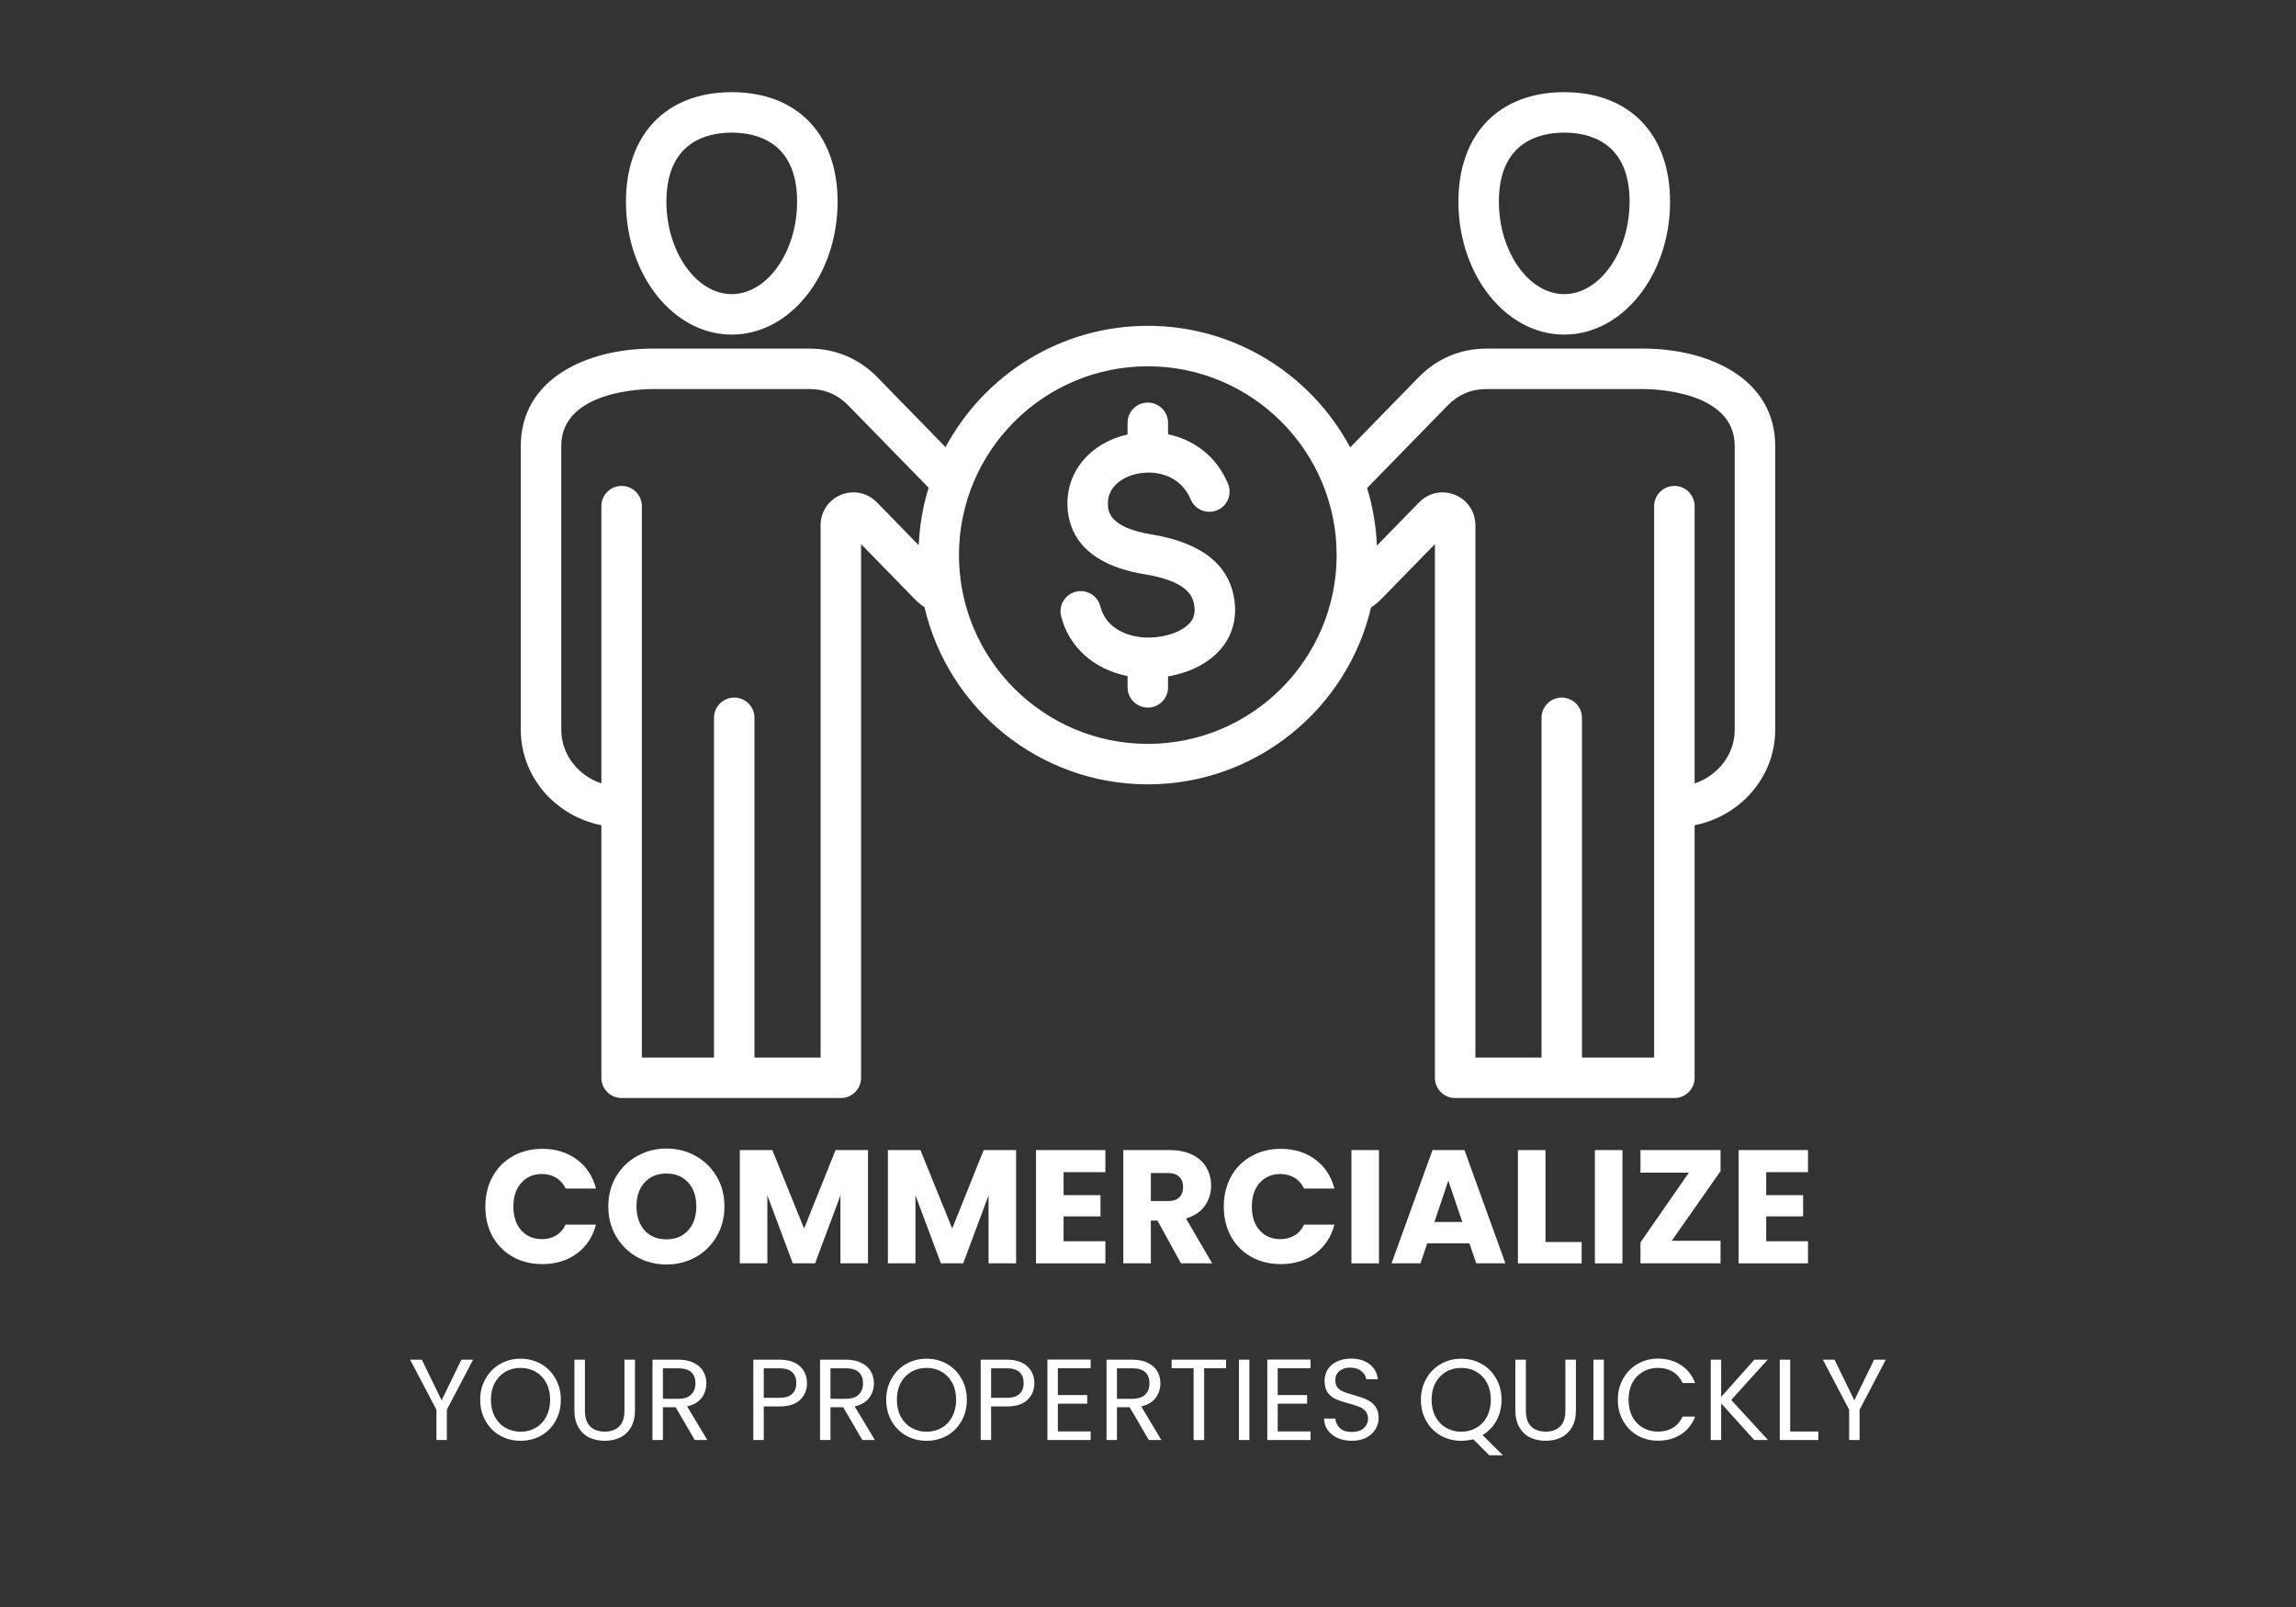 <?xml version="1.0" encoding="UTF-8"?>
<svg xmlns="http://www.w3.org/2000/svg" xmlns:xlink="http://www.w3.org/1999/xlink" width="500" zoomAndPan="magnify" viewBox="0 0 375 262.5" height="350" preserveAspectRatio="xMidYMid meet" version="1.0">
  <rect x="0" y="0" width="375" height="262.5" fill="#333333" stroke="none"/>
  <defs>
    <g></g>
    <clipPath id="cea6ed360c">
      <path d="M 85.062 15.004 L 290 15.004 L 290 179.691 L 85.062 179.691 Z M 85.062 15.004 " clip-rule="nonzero"></path>
    </clipPath>
  </defs>
  <g clip-path="url(#cea6ed360c)">
    <path fill="#ffffff" d="M 119.516 54.656 C 129.047 54.656 136.801 44.914 136.801 32.938 C 136.801 21.906 130.18 15.055 119.516 15.055 C 108.855 15.055 102.234 21.906 102.234 32.938 C 102.234 44.914 109.988 54.656 119.516 54.656 Z M 119.516 21.664 C 123.504 21.664 130.191 23.129 130.191 32.938 C 130.191 41.129 125.305 48.047 119.516 48.047 C 113.73 48.047 108.844 41.129 108.844 32.938 C 108.844 23.129 115.531 21.664 119.516 21.664 Z M 255.48 54.656 C 265.012 54.656 272.766 44.914 272.766 32.938 C 272.766 21.906 266.145 15.055 255.48 15.055 C 244.82 15.055 238.199 21.906 238.199 32.938 C 238.199 44.914 245.953 54.656 255.48 54.656 Z M 255.48 21.664 C 259.469 21.664 266.156 23.129 266.156 32.938 C 266.156 41.129 261.27 48.047 255.48 48.047 C 249.695 48.047 244.809 41.129 244.809 32.938 C 244.809 23.129 251.496 21.664 255.48 21.664 Z M 268.375 56.941 L 242.836 56.941 C 238.543 56.941 234.688 58.562 231.691 61.637 L 220.523 73.082 C 214.215 61.273 201.766 53.223 187.469 53.223 C 173.188 53.223 160.75 61.258 154.434 73.043 L 143.309 61.637 C 140.309 58.562 136.457 56.941 132.164 56.941 L 106.621 56.941 C 95.891 56.941 85.062 61.859 85.062 72.848 L 85.062 119.211 C 85.062 126.891 90.723 133.316 98.223 134.797 L 98.223 176.059 C 98.223 177.883 99.703 179.363 101.527 179.363 L 137.332 179.363 C 138.207 179.363 139.051 179.016 139.668 178.395 C 140.289 177.777 140.637 176.934 140.637 176.059 L 140.637 88.875 L 149.277 97.734 C 149.801 98.285 150.375 98.766 150.996 99.188 C 154.859 115.75 169.746 128.121 187.469 128.121 C 205.172 128.121 220.047 115.773 223.93 99.234 C 224.574 98.801 225.18 98.305 225.719 97.734 L 234.363 88.875 L 234.363 176.059 C 234.363 177.883 235.844 179.363 237.668 179.363 L 273.473 179.363 C 275.297 179.363 276.777 177.883 276.777 176.059 L 276.777 134.797 C 284.277 133.316 289.938 126.891 289.938 119.211 L 289.938 72.848 C 289.938 61.859 279.109 56.941 268.375 56.941 Z M 143.207 82.047 C 141.68 80.48 139.387 80.004 137.359 80.828 C 135.336 81.652 134.027 83.598 134.027 85.781 L 134.027 172.754 L 123.227 172.754 L 123.227 117.254 C 123.227 115.43 121.75 113.949 119.922 113.949 C 118.098 113.949 116.617 115.43 116.617 117.254 L 116.617 172.754 L 104.832 172.754 L 104.832 82.68 C 104.832 80.855 103.352 79.375 101.527 79.375 C 99.703 79.375 98.223 80.855 98.223 82.68 L 98.223 127.973 C 94.41 126.688 91.672 123.246 91.672 119.211 L 91.672 72.848 C 91.672 63.809 105.094 63.547 106.621 63.547 L 132.16 63.547 C 134.703 63.547 136.801 64.434 138.578 66.254 L 151.668 79.668 C 150.746 82.66 150.191 85.809 150.055 89.066 Z M 187.469 121.512 C 170.461 121.512 156.625 107.68 156.625 90.672 C 156.625 73.664 170.461 59.832 187.469 59.832 C 204.473 59.832 218.309 73.668 218.309 90.672 C 218.309 107.68 204.477 121.512 187.469 121.512 Z M 283.328 119.211 C 283.328 123.246 280.59 126.688 276.777 127.973 L 276.777 82.68 C 276.777 80.855 275.297 79.375 273.473 79.375 C 271.645 79.375 270.168 80.855 270.168 82.68 L 270.168 172.754 L 258.379 172.754 L 258.379 117.254 C 258.379 115.43 256.902 113.949 255.078 113.949 C 253.25 113.949 251.773 115.43 251.773 117.254 L 251.773 172.754 L 240.973 172.754 L 240.973 85.781 C 240.973 83.598 239.664 81.652 237.637 80.828 C 235.613 80.004 233.32 80.48 231.793 82.047 L 224.887 89.125 C 224.75 85.867 224.203 82.711 223.285 79.719 L 236.422 66.254 C 238.195 64.434 240.297 63.547 242.836 63.547 L 268.379 63.547 C 269.906 63.547 283.328 63.809 283.328 72.848 Z M 201.645 98.266 C 202 101.219 201.203 103.918 199.34 106.074 C 197.398 108.32 194.309 109.887 190.773 110.488 L 190.773 112.281 C 190.773 114.105 189.293 115.582 187.469 115.582 C 185.645 115.582 184.164 114.105 184.164 112.281 L 184.164 110.434 C 178.738 109.363 174.574 105.73 173.309 100.656 C 172.867 98.887 173.945 97.094 175.715 96.652 C 177.484 96.211 179.277 97.285 179.719 99.059 C 180.688 102.934 184.703 104.227 187.836 104.145 C 190.543 104.082 193.16 103.117 194.34 101.75 C 194.98 101.012 195.215 100.16 195.082 99.062 C 194.855 97.199 193.73 94.922 186.965 93.809 C 176.902 92.156 174.551 86.91 174.352 82.801 C 174.078 77.113 178.012 72.359 184.148 70.969 C 184.156 70.965 184.16 70.965 184.164 70.965 L 184.164 69.062 C 184.164 67.238 185.645 65.762 187.469 65.762 C 189.293 65.762 190.773 67.238 190.773 69.062 L 190.773 70.934 C 194.766 71.789 198.586 74.293 200.566 79.02 C 201.273 80.703 200.484 82.641 198.801 83.344 C 197.121 84.051 195.18 83.262 194.473 81.578 C 192.84 77.684 188.844 76.68 185.609 77.414 C 183.266 77.945 180.812 79.555 180.953 82.48 C 181.004 83.484 181.133 86.156 188.035 87.289 C 196.348 88.652 200.926 92.348 201.645 98.266 Z M 201.645 98.266 " fill-opacity="1" fill-rule="nonzero"></path>
  </g>
  <g fill="#ffffff" fill-opacity="1">
    <g transform="translate(78.398, 206.364)">
      <g>
        <path d="M 0.875 -9.266 C 0.875 -11.098 1.266 -12.727 2.047 -14.156 C 2.836 -15.594 3.941 -16.707 5.359 -17.5 C 6.773 -18.301 8.379 -18.703 10.172 -18.703 C 12.367 -18.703 14.25 -18.125 15.812 -16.969 C 17.375 -15.812 18.414 -14.227 18.938 -12.219 L 13.984 -12.219 C 13.617 -12.988 13.098 -13.578 12.422 -13.984 C 11.742 -14.391 10.973 -14.594 10.109 -14.594 C 8.723 -14.594 7.598 -14.109 6.734 -13.141 C 5.879 -12.18 5.453 -10.891 5.453 -9.266 C 5.453 -7.648 5.879 -6.359 6.734 -5.391 C 7.598 -4.43 8.723 -3.953 10.109 -3.953 C 10.973 -3.953 11.742 -4.148 12.422 -4.547 C 13.098 -4.953 13.617 -5.547 13.984 -6.328 L 18.938 -6.328 C 18.414 -4.316 17.375 -2.738 15.812 -1.594 C 14.25 -0.445 12.367 0.125 10.172 0.125 C 8.379 0.125 6.773 -0.27 5.359 -1.062 C 3.941 -1.863 2.836 -2.973 2.047 -4.391 C 1.266 -5.816 0.875 -7.441 0.875 -9.266 Z M 0.875 -9.266 "></path>
      </g>
    </g>
  </g>
  <g fill="#ffffff" fill-opacity="1">
    <g transform="translate(98.478, 206.364)">
      <g>
        <path d="M 10.375 0.188 C 8.633 0.188 7.039 -0.211 5.594 -1.016 C 4.145 -1.828 2.992 -2.957 2.141 -4.406 C 1.297 -5.863 0.875 -7.492 0.875 -9.297 C 0.875 -11.109 1.297 -12.734 2.141 -14.172 C 2.992 -15.609 4.145 -16.727 5.594 -17.531 C 7.039 -18.344 8.633 -18.75 10.375 -18.75 C 12.113 -18.75 13.707 -18.344 15.156 -17.531 C 16.602 -16.727 17.742 -15.609 18.578 -14.172 C 19.422 -12.734 19.844 -11.109 19.844 -9.297 C 19.844 -7.492 19.422 -5.863 18.578 -4.406 C 17.734 -2.957 16.586 -1.828 15.141 -1.016 C 13.703 -0.211 12.113 0.188 10.375 0.188 Z M 10.375 -3.922 C 11.852 -3.922 13.035 -4.41 13.922 -5.391 C 14.805 -6.379 15.25 -7.68 15.25 -9.297 C 15.25 -10.93 14.805 -12.234 13.922 -13.203 C 13.035 -14.18 11.852 -14.672 10.375 -14.672 C 8.883 -14.672 7.695 -14.188 6.812 -13.219 C 5.926 -12.258 5.484 -10.953 5.484 -9.297 C 5.484 -7.66 5.926 -6.352 6.812 -5.375 C 7.695 -4.406 8.883 -3.922 10.375 -3.922 Z M 10.375 -3.922 "></path>
      </g>
    </g>
  </g>
  <g fill="#ffffff" fill-opacity="1">
    <g transform="translate(119.189, 206.364)">
      <g>
        <path d="M 22.578 -18.5 L 22.578 0 L 18.078 0 L 18.078 -11.094 L 13.938 0 L 10.297 0 L 6.141 -11.109 L 6.141 0 L 1.641 0 L 1.641 -18.5 L 6.953 -18.5 L 12.141 -5.688 L 17.281 -18.5 Z M 22.578 -18.5 "></path>
      </g>
    </g>
  </g>
  <g fill="#ffffff" fill-opacity="1">
    <g transform="translate(143.379, 206.364)">
      <g>
        <path d="M 22.578 -18.5 L 22.578 0 L 18.078 0 L 18.078 -11.094 L 13.938 0 L 10.297 0 L 6.141 -11.109 L 6.141 0 L 1.641 0 L 1.641 -18.5 L 6.953 -18.5 L 12.141 -5.688 L 17.281 -18.5 Z M 22.578 -18.5 "></path>
      </g>
    </g>
  </g>
  <g fill="#ffffff" fill-opacity="1">
    <g transform="translate(167.569, 206.364)">
      <g>
        <path d="M 6.141 -14.891 L 6.141 -11.141 L 12.172 -11.141 L 12.172 -7.672 L 6.141 -7.672 L 6.141 -3.609 L 12.969 -3.609 L 12.969 0 L 1.641 0 L 1.641 -18.5 L 12.969 -18.5 L 12.969 -14.891 Z M 6.141 -14.891 "></path>
      </g>
    </g>
  </g>
  <g fill="#ffffff" fill-opacity="1">
    <g transform="translate(181.825, 206.364)">
      <g>
        <path d="M 11.062 0 L 7.219 -6.984 L 6.141 -6.984 L 6.141 0 L 1.641 0 L 1.641 -18.5 L 9.188 -18.5 C 10.645 -18.5 11.891 -18.242 12.922 -17.734 C 13.953 -17.223 14.719 -16.523 15.219 -15.641 C 15.727 -14.754 15.984 -13.766 15.984 -12.672 C 15.984 -11.441 15.633 -10.344 14.938 -9.375 C 14.25 -8.406 13.227 -7.723 11.875 -7.328 L 16.156 0 Z M 6.141 -10.172 L 8.938 -10.172 C 9.758 -10.172 10.375 -10.367 10.781 -10.766 C 11.195 -11.172 11.406 -11.742 11.406 -12.484 C 11.406 -13.191 11.195 -13.742 10.781 -14.141 C 10.375 -14.547 9.758 -14.75 8.938 -14.75 L 6.141 -14.75 Z M 6.141 -10.172 "></path>
      </g>
    </g>
  </g>
  <g fill="#ffffff" fill-opacity="1">
    <g transform="translate(199.006, 206.364)">
      <g>
        <path d="M 0.875 -9.266 C 0.875 -11.098 1.266 -12.727 2.047 -14.156 C 2.836 -15.594 3.941 -16.707 5.359 -17.5 C 6.773 -18.301 8.379 -18.703 10.172 -18.703 C 12.367 -18.703 14.25 -18.125 15.812 -16.969 C 17.375 -15.812 18.414 -14.227 18.938 -12.219 L 13.984 -12.219 C 13.617 -12.988 13.098 -13.578 12.422 -13.984 C 11.742 -14.391 10.973 -14.594 10.109 -14.594 C 8.723 -14.594 7.598 -14.109 6.734 -13.141 C 5.879 -12.18 5.453 -10.891 5.453 -9.266 C 5.453 -7.648 5.879 -6.359 6.734 -5.391 C 7.598 -4.43 8.723 -3.953 10.109 -3.953 C 10.973 -3.953 11.742 -4.148 12.422 -4.547 C 13.098 -4.953 13.617 -5.547 13.984 -6.328 L 18.938 -6.328 C 18.414 -4.316 17.375 -2.738 15.812 -1.594 C 14.25 -0.445 12.367 0.125 10.172 0.125 C 8.379 0.125 6.773 -0.27 5.359 -1.062 C 3.941 -1.863 2.836 -2.973 2.047 -4.391 C 1.266 -5.816 0.875 -7.441 0.875 -9.266 Z M 0.875 -9.266 "></path>
      </g>
    </g>
  </g>
  <g fill="#ffffff" fill-opacity="1">
    <g transform="translate(219.085, 206.364)">
      <g>
        <path d="M 6.141 -18.5 L 6.141 0 L 1.641 0 L 1.641 -18.5 Z M 6.141 -18.5 "></path>
      </g>
    </g>
  </g>
  <g fill="#ffffff" fill-opacity="1">
    <g transform="translate(226.858, 206.364)">
      <g>
        <path d="M 13.141 -3.266 L 6.25 -3.266 L 5.141 0 L 0.422 0 L 7.109 -18.5 L 12.328 -18.5 L 19.016 0 L 14.25 0 Z M 11.984 -6.75 L 9.688 -13.516 L 7.422 -6.75 Z M 11.984 -6.75 "></path>
      </g>
    </g>
  </g>
  <g fill="#ffffff" fill-opacity="1">
    <g transform="translate(246.279, 206.364)">
      <g>
        <path d="M 6.141 -3.484 L 12.047 -3.484 L 12.047 0 L 1.641 0 L 1.641 -18.5 L 6.141 -18.5 Z M 6.141 -3.484 "></path>
      </g>
    </g>
  </g>
  <g fill="#ffffff" fill-opacity="1">
    <g transform="translate(258.848, 206.364)">
      <g>
        <path d="M 6.141 -18.5 L 6.141 0 L 1.641 0 L 1.641 -18.5 Z M 6.141 -18.5 "></path>
      </g>
    </g>
  </g>
  <g fill="#ffffff" fill-opacity="1">
    <g transform="translate(266.621, 206.364)">
      <g>
        <path d="M 6.422 -3.688 L 14.391 -3.688 L 14.391 0 L 1.312 0 L 1.312 -3.422 L 9.219 -14.812 L 1.312 -14.812 L 1.312 -18.5 L 14.391 -18.5 L 14.391 -15.062 Z M 6.422 -3.688 "></path>
      </g>
    </g>
  </g>
  <g fill="#ffffff" fill-opacity="1">
    <g transform="translate(282.326, 206.364)">
      <g>
        <path d="M 6.141 -14.891 L 6.141 -11.141 L 12.172 -11.141 L 12.172 -7.672 L 6.141 -7.672 L 6.141 -3.609 L 12.969 -3.609 L 12.969 0 L 1.641 0 L 1.641 -18.5 L 12.969 -18.5 L 12.969 -14.891 Z M 6.141 -14.891 "></path>
      </g>
    </g>
  </g>
  <g fill="#ffffff" fill-opacity="1">
    <g transform="translate(66.625, 235.224)">
      <g>
        <path d="M 10.641 -13.125 L 6.359 -4.953 L 6.359 0 L 4.656 0 L 4.656 -4.953 L 0.359 -13.125 L 2.266 -13.125 L 5.5 -6.484 L 8.734 -13.125 Z M 10.641 -13.125 "></path>
      </g>
    </g>
  </g>
  <g fill="#ffffff" fill-opacity="1">
    <g transform="translate(77.617, 235.224)">
      <g>
        <path d="M 7.406 0.125 C 6.188 0.125 5.07 -0.156 4.062 -0.719 C 3.062 -1.289 2.27 -2.086 1.688 -3.109 C 1.102 -4.141 0.812 -5.297 0.812 -6.578 C 0.812 -7.848 1.102 -8.992 1.688 -10.016 C 2.27 -11.047 3.062 -11.848 4.062 -12.422 C 5.07 -12.992 6.188 -13.281 7.406 -13.281 C 8.633 -13.281 9.75 -12.992 10.75 -12.422 C 11.75 -11.848 12.535 -11.051 13.109 -10.031 C 13.691 -9.02 13.984 -7.867 13.984 -6.578 C 13.984 -5.273 13.691 -4.113 13.109 -3.094 C 12.535 -2.082 11.75 -1.289 10.75 -0.719 C 9.75 -0.156 8.633 0.125 7.406 0.125 Z M 7.406 -1.359 C 8.32 -1.359 9.145 -1.57 9.875 -2 C 10.613 -2.426 11.191 -3.035 11.609 -3.828 C 12.023 -4.617 12.234 -5.535 12.234 -6.578 C 12.234 -7.629 12.023 -8.547 11.609 -9.328 C 11.191 -10.109 10.617 -10.711 9.891 -11.141 C 9.16 -11.566 8.332 -11.781 7.406 -11.781 C 6.469 -11.781 5.633 -11.566 4.906 -11.141 C 4.188 -10.711 3.613 -10.109 3.188 -9.328 C 2.77 -8.547 2.562 -7.629 2.562 -6.578 C 2.562 -5.535 2.77 -4.617 3.188 -3.828 C 3.613 -3.035 4.191 -2.426 4.922 -2 C 5.66 -1.57 6.488 -1.359 7.406 -1.359 Z M 7.406 -1.359 "></path>
      </g>
    </g>
  </g>
  <g fill="#ffffff" fill-opacity="1">
    <g transform="translate(92.411, 235.224)">
      <g>
        <path d="M 3.125 -13.125 L 3.125 -4.812 C 3.125 -3.645 3.41 -2.781 3.984 -2.219 C 4.555 -1.656 5.348 -1.375 6.359 -1.375 C 7.367 -1.375 8.156 -1.656 8.719 -2.219 C 9.289 -2.781 9.578 -3.645 9.578 -4.812 L 9.578 -13.125 L 11.297 -13.125 L 11.297 -4.844 C 11.297 -3.75 11.078 -2.828 10.641 -2.078 C 10.203 -1.328 9.609 -0.77 8.859 -0.406 C 8.109 -0.051 7.27 0.125 6.344 0.125 C 5.414 0.125 4.578 -0.051 3.828 -0.406 C 3.086 -0.77 2.5 -1.328 2.062 -2.078 C 1.625 -2.828 1.406 -3.75 1.406 -4.844 L 1.406 -13.125 Z M 3.125 -13.125 "></path>
      </g>
    </g>
  </g>
  <g fill="#ffffff" fill-opacity="1">
    <g transform="translate(105.116, 235.224)">
      <g>
        <path d="M 8.359 0 L 5.234 -5.359 L 3.156 -5.359 L 3.156 0 L 1.453 0 L 1.453 -13.125 L 5.688 -13.125 C 6.676 -13.125 7.508 -12.953 8.188 -12.609 C 8.875 -12.273 9.391 -11.816 9.734 -11.234 C 10.078 -10.66 10.25 -10.004 10.25 -9.266 C 10.25 -8.359 9.988 -7.562 9.469 -6.875 C 8.945 -6.188 8.16 -5.727 7.109 -5.5 L 10.406 0 Z M 3.156 -6.734 L 5.688 -6.734 C 6.613 -6.734 7.305 -6.961 7.766 -7.422 C 8.234 -7.879 8.469 -8.492 8.469 -9.266 C 8.469 -10.047 8.238 -10.648 7.781 -11.078 C 7.32 -11.504 6.625 -11.719 5.688 -11.719 L 3.156 -11.719 Z M 3.156 -6.734 "></path>
      </g>
    </g>
  </g>
  <g fill="#ffffff" fill-opacity="1">
    <g transform="translate(116.559, 235.224)">
      <g></g>
    </g>
  </g>
  <g fill="#ffffff" fill-opacity="1">
    <g transform="translate(121.585, 235.224)">
      <g>
        <path d="M 10.219 -9.281 C 10.219 -8.188 9.844 -7.281 9.094 -6.562 C 8.352 -5.844 7.219 -5.484 5.688 -5.484 L 3.156 -5.484 L 3.156 0 L 1.453 0 L 1.453 -13.125 L 5.688 -13.125 C 7.164 -13.125 8.289 -12.766 9.062 -12.047 C 9.832 -11.336 10.219 -10.414 10.219 -9.281 Z M 5.688 -6.891 C 6.633 -6.891 7.332 -7.098 7.781 -7.516 C 8.238 -7.93 8.469 -8.52 8.469 -9.281 C 8.469 -10.906 7.539 -11.719 5.688 -11.719 L 3.156 -11.719 L 3.156 -6.891 Z M 5.688 -6.891 "></path>
      </g>
    </g>
  </g>
  <g fill="#ffffff" fill-opacity="1">
    <g transform="translate(132.483, 235.224)">
      <g>
        <path d="M 8.359 0 L 5.234 -5.359 L 3.156 -5.359 L 3.156 0 L 1.453 0 L 1.453 -13.125 L 5.688 -13.125 C 6.676 -13.125 7.508 -12.953 8.188 -12.609 C 8.875 -12.273 9.391 -11.816 9.734 -11.234 C 10.078 -10.66 10.25 -10.004 10.25 -9.266 C 10.25 -8.359 9.988 -7.562 9.469 -6.875 C 8.945 -6.188 8.16 -5.727 7.109 -5.5 L 10.406 0 Z M 3.156 -6.734 L 5.688 -6.734 C 6.613 -6.734 7.305 -6.961 7.766 -7.422 C 8.234 -7.879 8.469 -8.492 8.469 -9.266 C 8.469 -10.047 8.238 -10.648 7.781 -11.078 C 7.32 -11.504 6.625 -11.719 5.688 -11.719 L 3.156 -11.719 Z M 3.156 -6.734 "></path>
      </g>
    </g>
  </g>
  <g fill="#ffffff" fill-opacity="1">
    <g transform="translate(143.926, 235.224)">
      <g>
        <path d="M 7.406 0.125 C 6.188 0.125 5.07 -0.156 4.062 -0.719 C 3.062 -1.289 2.27 -2.086 1.688 -3.109 C 1.102 -4.141 0.812 -5.297 0.812 -6.578 C 0.812 -7.848 1.102 -8.992 1.688 -10.016 C 2.27 -11.047 3.062 -11.848 4.062 -12.422 C 5.07 -12.992 6.188 -13.281 7.406 -13.281 C 8.633 -13.281 9.75 -12.992 10.75 -12.422 C 11.75 -11.848 12.535 -11.051 13.109 -10.031 C 13.691 -9.02 13.984 -7.867 13.984 -6.578 C 13.984 -5.273 13.691 -4.113 13.109 -3.094 C 12.535 -2.082 11.75 -1.289 10.75 -0.719 C 9.75 -0.156 8.633 0.125 7.406 0.125 Z M 7.406 -1.359 C 8.32 -1.359 9.145 -1.57 9.875 -2 C 10.613 -2.426 11.191 -3.035 11.609 -3.828 C 12.023 -4.617 12.234 -5.535 12.234 -6.578 C 12.234 -7.629 12.023 -8.547 11.609 -9.328 C 11.191 -10.109 10.617 -10.711 9.891 -11.141 C 9.16 -11.566 8.332 -11.781 7.406 -11.781 C 6.469 -11.781 5.633 -11.566 4.906 -11.141 C 4.188 -10.711 3.613 -10.109 3.188 -9.328 C 2.77 -8.547 2.562 -7.629 2.562 -6.578 C 2.562 -5.535 2.77 -4.617 3.188 -3.828 C 3.613 -3.035 4.191 -2.426 4.922 -2 C 5.66 -1.57 6.488 -1.359 7.406 -1.359 Z M 7.406 -1.359 "></path>
      </g>
    </g>
  </g>
  <g fill="#ffffff" fill-opacity="1">
    <g transform="translate(158.72, 235.224)">
      <g>
        <path d="M 10.219 -9.281 C 10.219 -8.188 9.844 -7.281 9.094 -6.562 C 8.352 -5.844 7.219 -5.484 5.688 -5.484 L 3.156 -5.484 L 3.156 0 L 1.453 0 L 1.453 -13.125 L 5.688 -13.125 C 7.164 -13.125 8.289 -12.766 9.062 -12.047 C 9.832 -11.336 10.219 -10.414 10.219 -9.281 Z M 5.688 -6.891 C 6.633 -6.891 7.332 -7.098 7.781 -7.516 C 8.238 -7.93 8.469 -8.52 8.469 -9.281 C 8.469 -10.906 7.539 -11.719 5.688 -11.719 L 3.156 -11.719 L 3.156 -6.891 Z M 5.688 -6.891 "></path>
      </g>
    </g>
  </g>
  <g fill="#ffffff" fill-opacity="1">
    <g transform="translate(169.618, 235.224)">
      <g>
        <path d="M 3.156 -11.734 L 3.156 -7.344 L 7.953 -7.344 L 7.953 -5.938 L 3.156 -5.938 L 3.156 -1.406 L 8.516 -1.406 L 8.516 0 L 1.453 0 L 1.453 -13.141 L 8.516 -13.141 L 8.516 -11.734 Z M 3.156 -11.734 "></path>
      </g>
    </g>
  </g>
  <g fill="#ffffff" fill-opacity="1">
    <g transform="translate(179.274, 235.224)">
      <g>
        <path d="M 8.359 0 L 5.234 -5.359 L 3.156 -5.359 L 3.156 0 L 1.453 0 L 1.453 -13.125 L 5.688 -13.125 C 6.676 -13.125 7.508 -12.953 8.188 -12.609 C 8.875 -12.273 9.391 -11.816 9.734 -11.234 C 10.078 -10.66 10.25 -10.004 10.25 -9.266 C 10.25 -8.359 9.988 -7.562 9.469 -6.875 C 8.945 -6.188 8.16 -5.727 7.109 -5.5 L 10.406 0 Z M 3.156 -6.734 L 5.688 -6.734 C 6.613 -6.734 7.305 -6.961 7.766 -7.422 C 8.234 -7.879 8.469 -8.492 8.469 -9.266 C 8.469 -10.047 8.238 -10.648 7.781 -11.078 C 7.32 -11.504 6.625 -11.719 5.688 -11.719 L 3.156 -11.719 Z M 3.156 -6.734 "></path>
      </g>
    </g>
  </g>
  <g fill="#ffffff" fill-opacity="1">
    <g transform="translate(190.718, 235.224)">
      <g>
        <path d="M 9.531 -13.125 L 9.531 -11.734 L 5.953 -11.734 L 5.953 0 L 4.234 0 L 4.234 -11.734 L 0.641 -11.734 L 0.641 -13.125 Z M 9.531 -13.125 "></path>
      </g>
    </g>
  </g>
  <g fill="#ffffff" fill-opacity="1">
    <g transform="translate(200.9, 235.224)">
      <g>
        <path d="M 3.156 -13.125 L 3.156 0 L 1.453 0 L 1.453 -13.125 Z M 3.156 -13.125 "></path>
      </g>
    </g>
  </g>
  <g fill="#ffffff" fill-opacity="1">
    <g transform="translate(205.53, 235.224)">
      <g>
        <path d="M 3.156 -11.734 L 3.156 -7.344 L 7.953 -7.344 L 7.953 -5.938 L 3.156 -5.938 L 3.156 -1.406 L 8.516 -1.406 L 8.516 0 L 1.453 0 L 1.453 -13.141 L 8.516 -13.141 L 8.516 -11.734 Z M 3.156 -11.734 "></path>
      </g>
    </g>
  </g>
  <g fill="#ffffff" fill-opacity="1">
    <g transform="translate(215.186, 235.224)">
      <g>
        <path d="M 5.609 0.125 C 4.742 0.125 3.969 -0.023 3.281 -0.328 C 2.602 -0.641 2.066 -1.066 1.672 -1.609 C 1.285 -2.148 1.086 -2.781 1.078 -3.5 L 2.906 -3.5 C 2.969 -2.883 3.219 -2.363 3.656 -1.938 C 4.102 -1.52 4.754 -1.312 5.609 -1.312 C 6.422 -1.312 7.062 -1.516 7.531 -1.922 C 8.008 -2.336 8.25 -2.863 8.25 -3.5 C 8.25 -4 8.109 -4.406 7.828 -4.719 C 7.555 -5.039 7.211 -5.281 6.797 -5.438 C 6.379 -5.602 5.82 -5.781 5.125 -5.969 C 4.258 -6.195 3.566 -6.422 3.047 -6.641 C 2.523 -6.867 2.078 -7.223 1.703 -7.703 C 1.336 -8.191 1.156 -8.844 1.156 -9.656 C 1.156 -10.375 1.332 -11.008 1.688 -11.562 C 2.051 -12.113 2.562 -12.539 3.219 -12.844 C 3.883 -13.145 4.645 -13.297 5.5 -13.297 C 6.727 -13.297 7.734 -12.988 8.516 -12.375 C 9.305 -11.758 9.75 -10.941 9.844 -9.922 L 7.969 -9.922 C 7.906 -10.422 7.641 -10.863 7.172 -11.25 C 6.711 -11.633 6.098 -11.828 5.328 -11.828 C 4.609 -11.828 4.023 -11.641 3.578 -11.266 C 3.129 -10.898 2.906 -10.383 2.906 -9.719 C 2.906 -9.238 3.035 -8.848 3.297 -8.547 C 3.566 -8.242 3.898 -8.016 4.297 -7.859 C 4.691 -7.703 5.25 -7.523 5.969 -7.328 C 6.832 -7.086 7.523 -6.848 8.047 -6.609 C 8.578 -6.379 9.031 -6.02 9.406 -5.531 C 9.789 -5.051 9.984 -4.398 9.984 -3.578 C 9.984 -2.93 9.812 -2.328 9.469 -1.766 C 9.133 -1.203 8.633 -0.742 7.969 -0.391 C 7.301 -0.047 6.516 0.125 5.609 0.125 Z M 5.609 0.125 "></path>
      </g>
    </g>
  </g>
  <g fill="#ffffff" fill-opacity="1">
    <g transform="translate(226.235, 235.224)">
      <g></g>
    </g>
  </g>
  <g fill="#ffffff" fill-opacity="1">
    <g transform="translate(231.26, 235.224)">
      <g>
        <path d="M 11.969 2.484 L 9.359 -0.125 C 8.711 0.039 8.062 0.125 7.406 0.125 C 6.188 0.125 5.07 -0.156 4.062 -0.719 C 3.062 -1.289 2.27 -2.086 1.688 -3.109 C 1.102 -4.141 0.812 -5.297 0.812 -6.578 C 0.812 -7.848 1.102 -8.992 1.688 -10.016 C 2.27 -11.047 3.062 -11.848 4.062 -12.422 C 5.07 -12.992 6.188 -13.281 7.406 -13.281 C 8.633 -13.281 9.75 -12.992 10.75 -12.422 C 11.75 -11.848 12.535 -11.051 13.109 -10.031 C 13.691 -9.02 13.984 -7.867 13.984 -6.578 C 13.984 -5.316 13.707 -4.18 13.156 -3.172 C 12.602 -2.172 11.844 -1.383 10.875 -0.812 L 14.203 2.484 Z M 2.562 -6.578 C 2.562 -5.535 2.77 -4.617 3.188 -3.828 C 3.613 -3.035 4.191 -2.426 4.922 -2 C 5.66 -1.57 6.488 -1.359 7.406 -1.359 C 8.32 -1.359 9.145 -1.57 9.875 -2 C 10.613 -2.426 11.191 -3.035 11.609 -3.828 C 12.023 -4.617 12.234 -5.535 12.234 -6.578 C 12.234 -7.629 12.023 -8.547 11.609 -9.328 C 11.191 -10.109 10.617 -10.711 9.891 -11.141 C 9.16 -11.566 8.332 -11.781 7.406 -11.781 C 6.469 -11.781 5.633 -11.566 4.906 -11.141 C 4.188 -10.711 3.613 -10.109 3.188 -9.328 C 2.77 -8.547 2.562 -7.629 2.562 -6.578 Z M 2.562 -6.578 "></path>
      </g>
    </g>
  </g>
  <g fill="#ffffff" fill-opacity="1">
    <g transform="translate(246.092, 235.224)">
      <g>
        <path d="M 3.125 -13.125 L 3.125 -4.812 C 3.125 -3.645 3.41 -2.781 3.984 -2.219 C 4.555 -1.656 5.348 -1.375 6.359 -1.375 C 7.367 -1.375 8.156 -1.656 8.719 -2.219 C 9.289 -2.781 9.578 -3.645 9.578 -4.812 L 9.578 -13.125 L 11.297 -13.125 L 11.297 -4.844 C 11.297 -3.75 11.078 -2.828 10.641 -2.078 C 10.203 -1.328 9.609 -0.77 8.859 -0.406 C 8.109 -0.051 7.27 0.125 6.344 0.125 C 5.414 0.125 4.578 -0.051 3.828 -0.406 C 3.086 -0.77 2.5 -1.328 2.062 -2.078 C 1.625 -2.828 1.406 -3.75 1.406 -4.844 L 1.406 -13.125 Z M 3.125 -13.125 "></path>
      </g>
    </g>
    <g transform="translate(258.796, 235.224)">
      <g>
        <path d="M 3.156 -13.125 L 3.156 0 L 1.453 0 L 1.453 -13.125 Z M 3.156 -13.125 "></path>
      </g>
    </g>
  </g>
  <g fill="#ffffff" fill-opacity="1">
    <g transform="translate(263.427, 235.224)">
      <g>
        <path d="M 0.812 -6.578 C 0.812 -7.848 1.098 -8.992 1.672 -10.016 C 2.254 -11.047 3.039 -11.848 4.031 -12.422 C 5.031 -13.004 6.141 -13.297 7.359 -13.297 C 8.797 -13.297 10.047 -12.945 11.109 -12.25 C 12.172 -11.562 12.945 -10.582 13.438 -9.312 L 11.391 -9.312 C 11.023 -10.102 10.5 -10.711 9.812 -11.141 C 9.133 -11.566 8.316 -11.781 7.359 -11.781 C 6.441 -11.781 5.617 -11.566 4.891 -11.141 C 4.16 -10.711 3.586 -10.109 3.172 -9.328 C 2.766 -8.547 2.562 -7.629 2.562 -6.578 C 2.562 -5.535 2.766 -4.617 3.172 -3.828 C 3.586 -3.047 4.16 -2.441 4.891 -2.016 C 5.617 -1.586 6.441 -1.375 7.359 -1.375 C 8.316 -1.375 9.133 -1.582 9.812 -2 C 10.5 -2.426 11.023 -3.035 11.391 -3.828 L 13.438 -3.828 C 12.945 -2.566 12.172 -1.594 11.109 -0.906 C 10.047 -0.227 8.797 0.109 7.359 0.109 C 6.141 0.109 5.031 -0.172 4.031 -0.734 C 3.039 -1.305 2.254 -2.102 1.672 -3.125 C 1.098 -4.145 0.812 -5.297 0.812 -6.578 Z M 0.812 -6.578 "></path>
      </g>
    </g>
  </g>
  <g fill="#ffffff" fill-opacity="1">
    <g transform="translate(277.957, 235.224)">
      <g>
        <path d="M 8.562 0 L 3.156 -5.984 L 3.156 0 L 1.453 0 L 1.453 -13.125 L 3.156 -13.125 L 3.156 -7.047 L 8.578 -13.125 L 10.75 -13.125 L 4.797 -6.547 L 10.812 0 Z M 8.562 0 "></path>
      </g>
    </g>
  </g>
  <g fill="#ffffff" fill-opacity="1">
    <g transform="translate(289.231, 235.224)">
      <g>
        <path d="M 3.156 -1.391 L 7.75 -1.391 L 7.75 0 L 1.453 0 L 1.453 -13.125 L 3.156 -13.125 Z M 3.156 -1.391 "></path>
      </g>
    </g>
  </g>
  <g fill="#ffffff" fill-opacity="1">
    <g transform="translate(297.362, 235.224)">
      <g>
        <path d="M 10.641 -13.125 L 6.359 -4.953 L 6.359 0 L 4.656 0 L 4.656 -4.953 L 0.359 -13.125 L 2.266 -13.125 L 5.5 -6.484 L 8.734 -13.125 Z M 10.641 -13.125 "></path>
      </g>
    </g>
  </g>
</svg>
